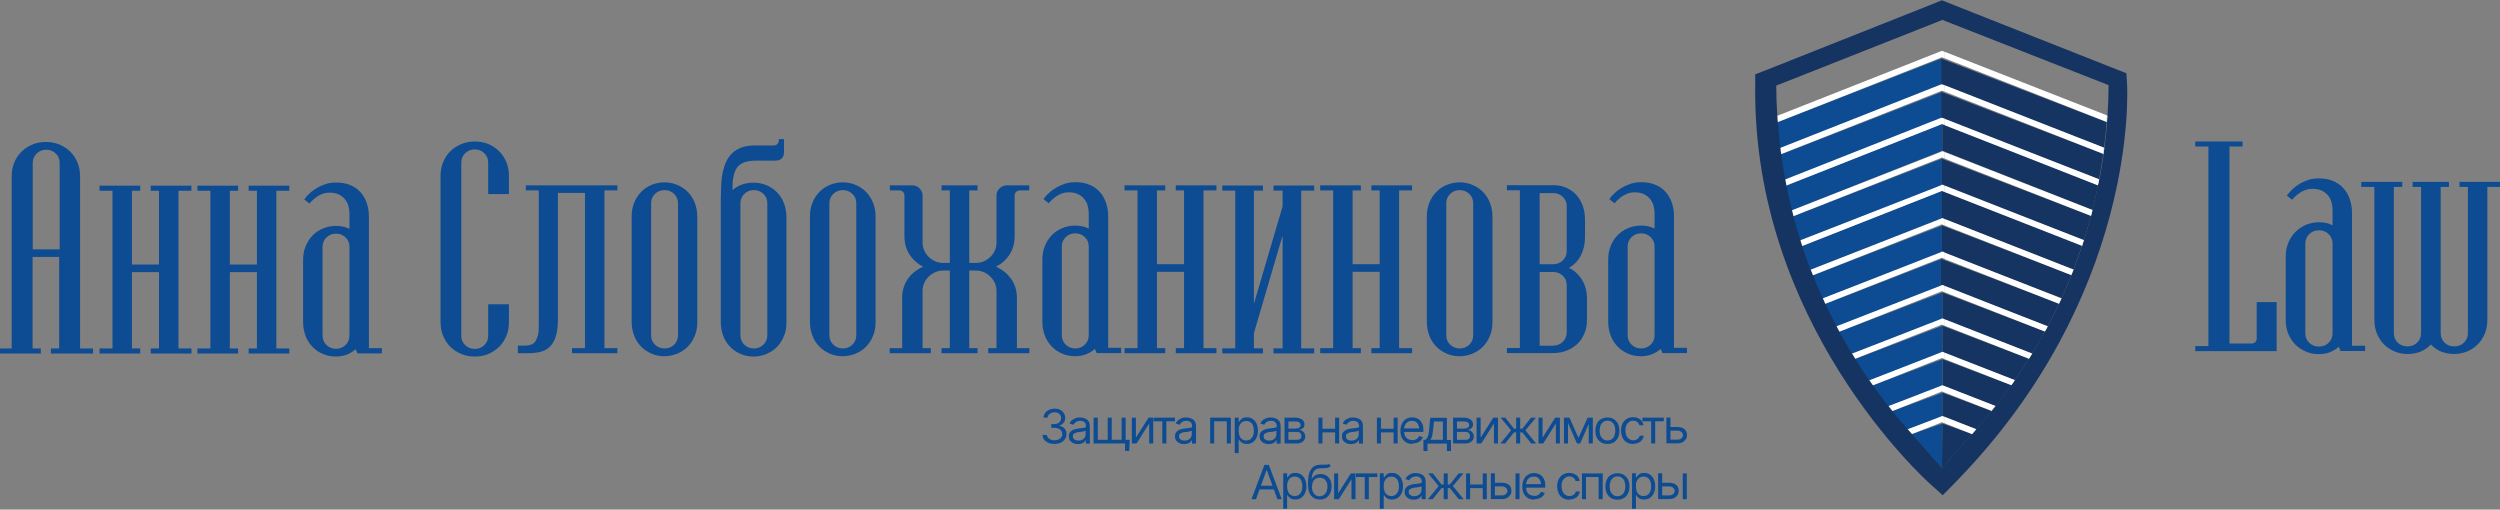 <svg width="1148" height="234" viewBox="0 0 1148 234" fill="none" xmlns="http://www.w3.org/2000/svg">
<rect x="0" y="0" width="1148" height="234" fill="#808080" stroke="none"/>
<g clip-path="url(#clip0_70_963)">
<g clip-path="url(#clip1_70_963)">
<path d="M1045.43 161.248H1008.07V158.921H1014.1V67.3H1008.07V64.973H1029.8V67.3H1023.77V157.758H1033.9C1034.57 157.758 1035.16 157.54 1035.61 157.103C1036.06 156.667 1036.28 156.085 1036.28 155.431V138.706H1045.43V161.321V161.248Z" fill="#0D4C92"/>
<path d="M1073.87 159.358C1072.67 160.376 1071.33 161.175 1069.85 161.757C1068.28 162.339 1066.65 162.63 1064.86 162.63C1062.7 162.63 1060.77 162.266 1058.91 161.466C1057.04 160.666 1055.48 159.648 1054.07 158.267C1052.65 156.885 1051.61 155.213 1050.79 153.322C1049.97 151.359 1049.6 149.25 1049.6 146.923V117.91C1049.6 115.583 1049.97 113.474 1050.79 111.511C1051.61 109.547 1052.65 107.875 1054.07 106.493C1055.48 105.112 1057.04 104.021 1058.91 103.221C1060.77 102.494 1062.7 102.058 1064.86 102.058C1067.24 102.058 1069.33 102.494 1071.11 103.439V96.386C1071.11 95.222 1070.96 94.132 1070.66 92.968C1070.37 91.805 1069.85 90.787 1069.1 89.841C1068.36 88.896 1067.39 88.169 1066.27 87.587C1065.08 87.006 1063.59 86.715 1061.81 86.715C1060.77 86.715 1059.8 86.86 1058.91 87.151C1058.01 87.442 1057.19 87.878 1056.45 88.314C1055.7 88.751 1054.96 89.332 1054.29 89.914C1053.62 90.496 1053.03 91.15 1052.5 91.732L1050.12 89.841C1050.79 88.823 1051.69 87.878 1052.65 86.933C1053.62 85.988 1054.81 85.115 1056 84.388C1057.27 83.661 1058.61 83.079 1060.1 82.57C1061.58 82.134 1063.15 81.915 1064.79 81.915C1067.17 81.915 1069.33 82.279 1071.26 83.079C1073.12 83.879 1074.76 84.897 1076.02 86.351C1077.29 87.733 1078.33 89.405 1079 91.368C1079.67 93.332 1080.04 95.441 1080.04 97.767V158.776H1086.07V161.175H1074.76L1073.94 159.212L1073.87 159.358ZM1071.11 153.031V111.874C1071.11 110.129 1070.52 108.675 1069.33 107.511C1068.13 106.348 1066.65 105.766 1064.86 105.766C1063.07 105.766 1061.58 106.348 1060.39 107.511C1059.2 108.675 1058.61 110.129 1058.61 111.874V153.031C1058.61 154.776 1059.2 156.231 1060.39 157.394C1061.58 158.558 1063.07 159.139 1064.86 159.139C1066.65 159.139 1068.13 158.558 1069.33 157.394C1070.52 156.231 1071.11 154.776 1071.11 153.031Z" fill="#0D4C92"/>
<path d="M1124.63 85.842H1120.76V152.959C1120.76 154.704 1121.35 156.158 1122.54 157.322C1123.73 158.485 1125.22 159.067 1127.01 159.067C1128.79 159.067 1130.28 158.485 1131.47 157.322C1132.66 156.158 1133.26 154.704 1133.26 152.959V85.842H1129.39V83.515H1148.22V85.842H1142.19V146.851C1142.19 149.177 1141.82 151.286 1141 153.25C1140.18 155.213 1139.07 156.885 1137.73 158.194C1136.31 159.576 1134.75 160.667 1132.89 161.394C1131.03 162.121 1129.09 162.557 1127.01 162.557C1124.92 162.557 1122.91 162.194 1121.05 161.466C1119.19 160.739 1117.63 159.649 1116.29 158.194C1114.95 159.576 1113.31 160.667 1111.53 161.466C1109.67 162.194 1107.73 162.557 1105.57 162.557C1103.41 162.557 1101.48 162.194 1099.62 161.394C1097.76 160.594 1096.19 159.576 1094.78 158.194C1093.37 156.813 1092.32 155.14 1091.5 153.25C1090.69 151.286 1090.31 149.177 1090.31 146.851V85.842H1084.29V83.515H1103.12V85.842H1099.25V152.959C1099.25 154.704 1099.84 156.158 1101.03 157.322C1102.22 158.485 1103.71 159.067 1105.5 159.067C1107.28 159.067 1108.77 158.485 1109.96 157.322C1111.15 156.158 1111.75 154.704 1111.75 152.959V85.842H1107.88V83.515H1124.55V85.842H1124.63Z" fill="#0D4C92"/>
<path d="M891.737 8.109L969.143 38.722C969.143 38.722 974.8 132.598 891.737 217.094C891.737 217.094 812.173 146.123 813.512 39.159L891.737 8.109ZM891.737 0.111L888.909 1.274L810.684 32.324L805.995 34.141V39.086C804.581 148.087 883.327 219.566 886.676 222.547L892.109 227.419L897.245 222.184C981.648 136.379 976.959 42.213 976.735 38.286L976.438 33.632L971.972 31.887L894.566 1.274L891.737 0.111Z" fill="#153462"/>
<path d="M891.961 194.479L891.737 214.985L877.819 199.351L891.961 194.479Z" fill="#0D4C92"/>
<path d="M891.961 180.3V191.643L875.809 197.17C873.353 194.406 870.972 191.643 868.739 188.807L891.961 180.372V180.3Z" fill="#0D4C92"/>
<path d="M891.961 164.957V177.536L866.953 186.553C864.496 183.426 862.04 180.227 859.807 177.027L891.961 164.957Z" fill="#0D4C92"/>
<path d="M891.96 149.614V162.193L858.17 174.773C855.862 171.574 853.704 168.229 851.694 164.884L891.96 149.614Z" fill="#0D4C92"/>
<path d="M891.961 134.271V146.851L850.206 162.484C848.196 159.139 846.261 155.867 844.4 152.377L891.961 134.271Z" fill="#0D4C92"/>
<path d="M891.291 118.928V131.508L843.135 149.977C841.274 146.56 839.562 143.142 837.925 139.652L891.291 119V118.928Z" fill="#0D4C92"/>
<path d="M891.737 103.585V116.165L836.808 137.107C835.171 133.616 833.682 130.126 832.268 126.49L891.737 103.585Z" fill="#0D4C92"/>
<path d="M891.737 87.587V100.167L831.301 123.945C829.961 120.382 828.621 116.746 827.43 113.038L891.737 87.587Z" fill="#0D4C92"/>
<path d="M891.737 72.826V85.406L826.537 110.42C825.346 106.784 824.304 103.076 823.337 99.295L891.737 72.826Z" fill="#0D4C92"/>
<path d="M891.811 56.683V69.263L822.592 96.677C821.625 92.895 820.806 89.114 820.062 85.333L891.886 56.683H891.811Z" fill="#0D4C92"/>
<path d="M891.439 42.213V54.575L819.541 82.57C818.797 78.716 818.127 74.789 817.68 70.936L891.514 42.286L891.439 42.213Z" fill="#0D4C92"/>
<path d="M891.439 26.87V39.231L817.233 68.1C816.787 64.173 816.34 60.174 816.043 56.174L891.439 26.87Z" fill="#0D4C92"/>
<path d="M905.581 199.351L891.737 214.985L891.96 194.479L905.581 199.351Z" fill="#153462"/>
<path d="M914.661 188.735C912.354 191.57 909.972 194.334 907.516 197.097L891.96 191.425V180.3L914.587 188.735H914.661Z" fill="#153462"/>
<path d="M923.667 176.882C921.36 180.081 918.978 183.281 916.448 186.48L892.035 177.318V164.957L923.667 176.882Z" fill="#153462"/>
<path d="M931.705 164.738C929.696 168.083 927.463 171.355 925.23 174.555L891.96 161.975V149.614L931.705 164.738Z" fill="#153462"/>
<path d="M938.999 152.231C937.139 155.649 935.204 158.994 933.194 162.339L891.96 146.632V134.271L938.999 152.231Z" fill="#153462"/>
<path d="M945.475 139.433C943.838 142.924 942.126 146.341 940.339 149.759L891.291 131.217V118.855L945.475 139.361V139.433Z" fill="#153462"/>
<path d="M951.206 126.272C949.792 129.835 948.303 133.398 946.666 136.888L891.737 115.874V103.512L951.206 126.272Z" fill="#153462"/>
<path d="M956.044 112.892C954.853 116.528 953.513 120.164 952.174 123.8L891.663 100.167V87.66L956.044 112.892Z" fill="#153462"/>
<path d="M960.137 99.149C959.17 102.857 958.128 106.566 956.937 110.274L891.737 85.26V72.899L960.212 99.149H960.137Z" fill="#153462"/>
<path d="M963.413 85.042C962.668 88.896 961.849 92.677 960.882 96.386L891.886 69.19V56.247L963.413 85.042Z" fill="#153462"/>
<path d="M965.794 70.645C965.273 74.571 964.603 78.425 963.933 82.279L891.365 54.502V42.14L965.794 70.645Z" fill="#153462"/>
<path d="M967.357 55.956C967.134 59.955 966.687 63.882 966.166 67.881L891.365 39.231V26.87L967.282 56.029L967.357 55.956Z" fill="#153462"/>
<path d="M891.737 23.307L893.077 23.889V26.797L891.737 26.288L890.323 26.87L816.043 56.174L814.48 56.756L813.438 54.211L815.894 53.266L890.323 23.889L891.737 23.307Z" fill="white"/>
<path d="M969.888 53.993L968.846 56.538L967.283 55.956C967.357 55.011 967.432 53.993 967.506 53.047L969.888 53.993Z" fill="white"/>
<path d="M892.258 38.868L893.077 39.159V42.14L891.737 41.631L890.323 42.213L817.606 70.863L816.564 71.226L815.522 68.754L817.234 68.027L890.323 39.159L891.439 38.722L892.258 38.868Z" fill="white"/>
<path d="M967.878 68.536L966.836 71.081L965.794 70.717C965.943 69.772 966.017 68.827 966.166 67.881L967.878 68.536Z" fill="white"/>
<path d="M892.258 54.211L893.077 54.502V57.483L891.737 56.974L890.323 57.556L820.062 85.26L818.946 85.697L817.904 83.152L819.541 82.497L890.323 54.502L891.439 54.065L892.258 54.211Z" fill="white"/>
<path d="M965.571 82.933L964.529 85.478L963.412 85.042C963.636 84.097 963.785 83.224 964.008 82.279L965.645 82.933H965.571Z" fill="white"/>
<path d="M892.258 69.554L893.077 69.845V72.826L891.737 72.317L890.323 72.899L823.263 99.367L822.146 99.803L821.104 97.258L822.593 96.677L890.323 70.136L891.961 69.408L892.258 69.554Z" fill="white"/>
<path d="M962.37 97.04L961.328 99.585L960.138 99.149C960.361 98.204 960.584 97.331 960.807 96.459L962.37 97.04Z" fill="white"/>
<path d="M892.258 84.897L893.077 85.26V88.242L891.737 87.66L890.323 88.242L827.356 113.038L826.165 113.547L825.123 111.002L826.537 110.42L890.323 85.479L891.961 84.751L892.258 84.897Z" fill="white"/>
<path d="M958.351 110.784L957.309 113.329L956.118 112.892C956.416 112.02 956.713 111.147 956.937 110.275L958.351 110.856V110.784Z" fill="white"/>
<path d="M892.258 100.24L893.077 100.603V103.585L891.737 103.003L890.323 103.585L832.268 126.49L831.003 126.999L829.886 124.454L831.226 123.945L890.323 100.821L891.96 100.167L892.258 100.24Z" fill="white"/>
<path d="M953.587 124.309L952.545 126.854L951.28 126.345C951.652 125.472 951.95 124.672 952.322 123.8L953.662 124.309H953.587Z" fill="white"/>
<path d="M892.258 115.583L893.077 115.946V118.928L891.737 118.346L890.323 118.928L837.925 139.579L836.585 140.161L835.469 137.616L836.809 137.107L890.323 116.164L891.961 115.51L892.258 115.583Z" fill="white"/>
<path d="M947.931 137.47L946.889 140.015L945.475 139.433C945.847 138.634 946.219 137.761 946.666 136.888L947.931 137.397V137.47Z" fill="white"/>
<path d="M892.258 130.926L893.077 131.289V134.271L891.737 133.689L890.323 134.271L844.4 152.377L842.986 152.959L841.944 150.413L843.135 149.904L890.323 131.507L891.96 130.853L892.258 130.926Z" fill="white"/>
<path d="M941.53 150.268L940.488 152.813L938.999 152.231C939.446 151.432 939.893 150.632 940.339 149.832L941.53 150.268Z" fill="white"/>
<path d="M892.258 146.269L893.077 146.632V149.614L891.737 149.032L890.323 149.614L851.694 164.811L850.206 165.466L849.089 162.921L850.206 162.484L890.323 146.85L891.961 146.196L892.258 146.269Z" fill="white"/>
<path d="M934.311 162.775L933.269 165.32L931.706 164.738C932.227 163.939 932.673 163.139 933.194 162.339L934.385 162.775H934.311Z" fill="white"/>
<path d="M892.258 161.612L893.077 161.975V164.957L891.737 164.375L890.323 164.957L859.807 177.027L857.946 177.755H857.649V176.373L857.128 175.137L858.244 174.701L890.323 162.194L891.96 161.539L892.258 161.612Z" fill="white"/>
<path d="M926.347 174.991L925.305 177.537L923.667 176.882C924.188 176.082 924.783 175.282 925.305 174.555L926.421 174.991H926.347Z" fill="white"/>
<path d="M917.415 186.844L916.373 189.389L914.661 188.734L893.077 180.299L891.737 179.718L890.323 180.299L868.813 188.807L867.027 189.462L865.985 186.917L867.027 186.553L890.323 177.536L891.961 176.882L892.258 177.027L893.077 177.318L916.448 186.48L917.415 186.844Z" fill="white"/>
<path d="M892.258 191.134L893.077 191.425V194.406L891.737 193.897L890.323 194.479L877.819 199.351L875.958 200.078L874.916 197.533L875.884 197.17L890.323 191.643L891.96 190.989L892.258 191.134Z" fill="white"/>
<path d="M908.484 197.533L907.442 200.078L905.581 199.351L907.442 197.169L907.516 197.097L908.484 197.533Z" fill="white"/>
<path d="M891.737 6.582L812.619 37.85V38.795C812.619 97.622 834.352 154.558 873.8 198.987L891.737 219.202L909.675 198.987C949.122 154.558 970.855 97.622 970.855 38.795V37.632L891.737 6.582ZM963.933 82.279C963.784 83.224 963.561 84.097 963.338 85.042C962.594 88.896 961.775 92.677 960.807 96.386C960.584 97.331 960.361 98.204 960.137 99.076C959.17 102.785 958.128 106.493 956.937 110.202C956.639 111.074 956.342 111.947 956.118 112.82C954.927 116.455 953.588 120.091 952.248 123.727C951.876 124.6 951.578 125.399 951.206 126.272C949.792 129.835 948.303 133.398 946.666 136.888C946.294 137.688 945.922 138.561 945.475 139.433C943.837 142.924 942.126 146.341 940.339 149.759C939.893 150.559 939.521 151.359 939 152.159C937.139 155.576 935.204 158.921 933.194 162.266C932.748 163.066 932.227 163.866 931.706 164.666C929.696 168.011 927.463 171.283 925.23 174.482C924.709 175.282 924.188 176.082 923.593 176.809C921.285 180.009 918.904 183.208 916.373 186.408C915.778 187.135 915.182 187.935 914.587 188.662C912.28 191.498 909.898 194.261 907.442 197.024C907.442 197.024 907.442 197.024 907.442 197.097L905.581 199.206L893.151 213.24L891.737 214.839L890.323 213.24L877.893 199.206L875.958 197.024C873.502 194.261 871.12 191.425 868.887 188.589C868.292 187.862 867.697 187.062 867.101 186.335C864.645 183.208 862.189 180.009 859.956 176.809C859.361 176.009 858.84 175.282 858.319 174.482C856.011 171.283 853.853 167.938 851.843 164.593C851.322 163.793 850.801 162.993 850.355 162.193C848.345 158.849 846.41 155.576 844.549 152.086C844.103 151.286 843.656 150.486 843.284 149.614C841.423 146.196 839.711 142.778 838.074 139.288C837.702 138.415 837.329 137.616 836.957 136.743C835.32 133.253 833.831 129.762 832.417 126.127L831.375 123.582C830.035 120.018 828.696 116.383 827.505 112.674C827.207 111.802 826.909 110.929 826.686 110.056C825.495 106.421 824.453 102.712 823.486 98.931C823.262 98.058 823.039 97.113 822.816 96.24C821.848 92.459 821.03 88.678 820.285 84.897C820.062 83.952 819.913 83.079 819.764 82.134C819.02 78.28 818.35 74.353 817.904 70.499C817.755 69.554 817.606 68.609 817.531 67.663C817.085 63.737 816.638 59.737 816.341 55.738C816.266 54.793 816.192 53.775 816.117 52.829C815.82 48.321 815.671 43.813 815.671 39.304L890.546 9.709L891.96 9.127L893.375 9.709L968.25 39.086C968.25 43.594 968.101 48.103 967.804 52.611C967.804 53.556 967.655 54.575 967.58 55.52C967.357 59.519 966.91 63.446 966.389 67.445C966.241 68.39 966.166 69.336 966.017 70.281C965.496 74.208 964.826 78.062 964.157 81.915L963.933 82.279Z" fill="#153462"/>
<path d="M967.506 53.047C967.506 53.993 967.357 55.011 967.282 55.956L893.077 26.797V23.816L967.506 52.975V53.047Z" fill="white"/>
<path d="M966.166 67.809C966.017 68.754 965.943 69.699 965.794 70.645L893.077 42.14V39.159L966.166 67.809Z" fill="white"/>
<path d="M963.933 82.352C963.784 83.297 963.561 84.17 963.338 85.115L893.077 57.556V54.575L963.933 82.352Z" fill="white"/>
<path d="M960.882 96.459C960.658 97.404 960.435 98.276 960.212 99.149L893.151 72.899V69.918L960.882 96.459Z" fill="white"/>
<path d="M956.937 110.275C956.639 111.147 956.341 112.02 956.118 112.892L893.151 88.242V85.26L956.937 110.275Z" fill="white"/>
<path d="M952.173 123.8C951.801 124.672 951.503 125.472 951.131 126.345L893.077 103.585V100.603L952.173 123.8Z" fill="white"/>
<path d="M946.666 136.961C946.293 137.761 945.921 138.634 945.475 139.506L893.077 119V116.019L946.591 137.034L946.666 136.961Z" fill="white"/>
<path d="M940.339 149.832C939.892 150.632 939.52 151.431 938.999 152.231L893.077 134.271V131.289L940.265 149.832H940.339Z" fill="white"/>
<path d="M933.194 162.339C932.747 163.139 932.226 163.939 931.705 164.738L893.077 149.614V146.632L933.119 162.339H933.194Z" fill="white"/>
<path d="M925.23 174.555C924.709 175.355 924.188 176.155 923.593 176.882L893.077 164.957V161.975L925.23 174.555Z" fill="white"/>
<path d="M907.516 197.097L907.441 197.17L905.581 199.351L893.077 194.406V191.425L907.516 197.097Z" fill="white"/>
<path d="M27.392 117.982H14.963V160.012H18.759V162.339H-0.593V160.012H5.361V81.043C5.361 78.716 5.734 76.534 6.552 74.644C7.371 72.681 8.487 71.008 9.902 69.627C11.316 68.245 13.028 67.154 14.888 66.354C16.823 65.555 18.833 65.191 21.066 65.191C23.299 65.191 25.308 65.555 27.244 66.354C29.179 67.154 30.816 68.245 32.23 69.627C33.645 71.008 34.761 72.681 35.58 74.644C36.398 76.607 36.77 78.716 36.77 81.043V160.012H42.725V162.339H23.373V160.012H27.169V117.982H27.392ZM14.963 114.492H27.392V74.789C27.392 73.044 26.797 71.663 25.606 70.499C24.415 69.336 22.927 68.754 21.215 68.754C19.503 68.754 18.014 69.336 16.823 70.499C15.633 71.663 15.037 73.117 15.037 74.789V114.492H14.963Z" fill="#0D4C92"/>
<path d="M73.017 124.963H60.588V160.012H64.384V162.339H45.702V160.012H51.656V87.587H45.702V85.26H64.384V87.587H60.588V121.473H73.017V87.587H69.222V85.26H87.903V87.587H81.949V160.012H87.903V162.339H69.222V160.012H73.017V124.963Z" fill="#0D4C92"/>
<path d="M117.973 124.963H105.543V160.012H109.339V162.339H90.657V160.012H96.612V87.587H90.657V85.26H109.339V87.587H105.543V121.473H117.973V87.587H114.177V85.26H132.858V87.587H126.904V160.012H132.858V162.339H114.177V160.012H117.973V124.963Z" fill="#0D4C92"/>
<path d="M163.225 160.448C162.035 161.466 160.769 162.266 159.206 162.848C157.718 163.43 156.006 163.72 154.22 163.72C152.136 163.72 150.126 163.357 148.34 162.557C146.553 161.83 144.916 160.739 143.576 159.358C142.236 157.976 141.12 156.376 140.376 154.413C139.631 152.45 139.185 150.341 139.185 148.087V119.364C139.185 117.037 139.557 114.928 140.376 113.038C141.12 111.074 142.236 109.475 143.576 108.093C144.916 106.712 146.553 105.621 148.34 104.894C150.126 104.166 152.136 103.73 154.22 103.73C156.601 103.73 158.611 104.166 160.472 105.112V98.131C160.472 97.04 160.323 95.877 160.025 94.713C159.727 93.55 159.206 92.532 158.462 91.587C157.718 90.641 156.825 89.914 155.634 89.332C154.443 88.751 153.029 88.46 151.242 88.46C150.2 88.46 149.233 88.605 148.414 88.896C147.521 89.187 146.702 89.623 145.958 90.06C145.214 90.496 144.469 91.078 143.874 91.659C143.204 92.241 142.609 92.823 142.088 93.477L139.706 91.587C140.376 90.641 141.194 89.623 142.236 88.751C143.204 87.805 144.321 87.006 145.586 86.278C146.851 85.551 148.191 84.97 149.679 84.461C151.168 84.024 152.731 83.806 154.368 83.806C156.75 83.806 158.909 84.17 160.769 84.97C162.63 85.697 164.193 86.787 165.458 88.169C166.724 89.551 167.691 91.223 168.361 93.114C169.031 95.004 169.403 97.113 169.403 99.44V159.867H175.357V162.266H164.119L163.3 160.376L163.225 160.448ZM160.472 154.122V113.329C160.472 111.583 159.876 110.202 158.685 109.038C157.494 107.875 156.006 107.293 154.294 107.293C152.582 107.293 151.094 107.875 149.903 109.038C148.712 110.202 148.116 111.656 148.116 113.329V154.122C148.116 155.867 148.712 157.249 149.903 158.412C151.094 159.576 152.582 160.157 154.294 160.157C156.006 160.157 157.494 159.576 158.685 158.412C159.876 157.249 160.472 155.794 160.472 154.122Z" fill="#0D4C92"/>
<path d="M233.71 89.114H224.183V74.644C224.183 72.899 223.587 71.517 222.397 70.354C221.206 69.19 219.717 68.609 218.005 68.609C216.293 68.609 214.805 69.19 213.614 70.354C212.423 71.517 211.828 72.972 211.828 74.644V154.195C211.828 155.94 212.423 157.322 213.614 158.485C214.805 159.648 216.293 160.23 218.005 160.23C219.717 160.23 221.206 159.648 222.397 158.485C223.587 157.322 224.183 155.867 224.183 154.195V139.724H233.71V147.869C233.71 150.195 233.338 152.377 232.519 154.268C231.7 156.231 230.584 157.903 229.17 159.285C227.755 160.666 226.044 161.757 224.183 162.557C222.248 163.357 220.238 163.721 218.005 163.721C215.772 163.721 213.763 163.357 211.828 162.557C209.892 161.757 208.255 160.666 206.841 159.285C205.427 157.903 204.31 156.231 203.492 154.268C202.673 152.304 202.301 150.195 202.301 147.869V80.825C202.301 78.498 202.673 76.317 203.492 74.426C204.31 72.463 205.427 70.79 206.841 69.409C208.255 68.027 209.967 66.936 211.828 66.136C213.763 65.337 215.772 64.973 218.005 64.973C220.238 64.973 222.248 65.337 224.183 66.136C226.118 66.936 227.755 68.027 229.17 69.409C230.584 70.79 231.7 72.463 232.519 74.426C233.338 76.389 233.71 78.498 233.71 80.825V88.969V89.114Z" fill="#0D4C92"/>
<path d="M283.428 162.193H262.663V159.867H268.617V88.605H256.187V146.85C256.187 150.05 255.815 152.668 255.145 154.704C254.476 156.74 253.508 158.267 252.317 159.357C251.126 160.448 249.712 161.175 248.075 161.612C246.437 161.975 244.651 162.193 242.79 162.193H237.803V158.703H241.153C242.046 158.703 242.865 158.558 243.609 158.339C244.353 158.121 245.023 157.685 245.618 157.031C246.139 156.376 246.586 155.431 246.958 154.267C247.33 153.104 247.405 151.577 247.405 149.686V87.442H241.45V85.115H283.503V87.442H277.549V159.867H283.503V162.193H283.428Z" fill="#0D4C92"/>
<path d="M320.196 147.941C320.196 150.268 319.824 152.377 319.005 154.267C318.261 156.158 317.145 157.83 315.805 159.212C314.465 160.594 312.828 161.612 310.967 162.412C309.106 163.139 307.171 163.575 305.087 163.575C303.003 163.575 300.994 163.211 299.207 162.412C297.421 161.612 295.784 160.594 294.444 159.212C293.104 157.83 291.988 156.231 291.243 154.267C290.499 152.304 290.053 150.195 290.053 147.941V99.367C290.053 97.04 290.425 94.932 291.243 93.041C291.988 91.078 293.104 89.478 294.444 88.096C295.784 86.715 297.421 85.624 299.207 84.897C300.994 84.17 303.003 83.733 305.087 83.733C307.171 83.733 309.106 84.097 310.967 84.897C312.828 85.624 314.391 86.715 315.805 88.096C317.145 89.478 318.261 91.15 319.005 93.041C319.75 94.932 320.196 97.113 320.196 99.367V147.941ZM311.339 153.977V93.332C311.339 91.587 310.744 90.205 309.553 89.042C308.362 87.878 306.874 87.296 305.162 87.296C303.45 87.296 301.961 87.878 300.77 89.042C299.58 90.205 298.984 91.659 298.984 93.332V153.977C298.984 155.722 299.58 157.103 300.77 158.267C301.961 159.43 303.45 160.012 305.162 160.012C306.874 160.012 308.362 159.43 309.553 158.267C310.744 157.103 311.339 155.649 311.339 153.977Z" fill="#0D4C92"/>
<path d="M331.063 89.841C331.063 88.024 331.063 86.206 331.212 84.388C331.286 82.57 331.51 80.752 331.882 79.08C332.254 77.334 332.775 75.735 333.445 74.28C334.115 72.826 335.082 71.445 336.199 70.354C337.315 69.263 338.804 68.39 340.516 67.736C342.227 67.082 344.311 66.791 346.768 66.791H355.253C355.922 66.791 356.518 66.573 356.964 66.136C357.411 65.7 357.634 65.118 357.634 64.464V63.882H360.016V69.699C360.016 72.463 358.602 73.771 355.848 73.771H347.363C344.907 73.771 342.897 74.062 341.483 74.644C340.069 75.226 338.953 76.098 338.208 77.334C337.464 78.498 337.017 79.952 336.72 81.625C336.422 83.297 336.348 85.188 336.348 87.296C339.027 84.97 342.302 83.879 346.023 83.879C348.107 83.879 350.042 84.242 351.903 85.042C353.764 85.769 355.327 86.86 356.741 88.242C358.081 89.623 359.197 91.296 359.942 93.186C360.686 95.077 361.132 97.258 361.132 99.513V148.087C361.132 150.414 360.76 152.522 359.942 154.413C359.197 156.303 358.081 157.976 356.741 159.358C355.401 160.739 353.764 161.757 351.903 162.557C350.042 163.357 348.107 163.72 346.023 163.72C343.939 163.72 341.93 163.357 340.143 162.557C338.357 161.83 336.72 160.739 335.38 159.358C334.04 157.976 332.924 156.376 332.179 154.413C331.435 152.45 330.989 150.341 330.989 148.087V89.914L331.063 89.841ZM352.35 153.977V93.332C352.35 91.587 351.754 90.205 350.563 89.042C349.373 87.878 347.884 87.296 346.172 87.296C344.46 87.296 342.972 87.878 341.781 89.042C340.59 90.205 339.995 91.659 339.995 93.332V153.977C339.995 155.722 340.59 157.103 341.781 158.267C342.972 159.43 344.46 160.012 346.172 160.012C347.884 160.012 349.373 159.43 350.563 158.267C351.754 157.103 352.35 155.649 352.35 153.977Z" fill="#0D4C92"/>
<path d="M402.069 147.941C402.069 150.268 401.696 152.377 400.878 154.267C400.133 156.158 399.017 157.83 397.677 159.212C396.338 160.594 394.7 161.612 392.839 162.412C390.979 163.139 389.044 163.575 386.96 163.575C384.876 163.575 382.866 163.211 381.08 162.412C379.293 161.612 377.656 160.594 376.316 159.212C374.976 157.83 373.86 156.231 373.116 154.267C372.371 152.304 371.925 150.195 371.925 147.941V99.367C371.925 97.04 372.297 94.932 373.116 93.041C373.86 91.078 374.976 89.478 376.316 88.096C377.656 86.715 379.293 85.624 381.08 84.897C382.866 84.17 384.876 83.733 386.96 83.733C389.044 83.733 390.979 84.097 392.839 84.897C394.7 85.624 396.263 86.715 397.677 88.096C399.017 89.478 400.133 91.15 400.878 93.041C401.622 94.932 402.069 97.113 402.069 99.367V147.941ZM393.212 153.977V93.332C393.212 91.587 392.616 90.205 391.425 89.042C390.234 87.878 388.746 87.296 387.034 87.296C385.322 87.296 383.834 87.878 382.643 89.042C381.452 90.205 380.856 91.659 380.856 93.332V153.977C380.856 155.722 381.452 157.103 382.643 158.267C383.834 159.43 385.322 160.012 387.034 160.012C388.746 160.012 390.234 159.43 391.425 158.267C392.616 157.103 393.212 155.649 393.212 153.977Z" fill="#0D4C92"/>
<path d="M436.157 124.236H433.254C431.914 124.236 430.723 124.454 429.532 124.963C428.342 125.472 427.374 126.127 426.481 126.999C425.588 127.872 424.918 128.817 424.397 129.98C423.876 131.144 423.653 132.307 423.653 133.616V159.867H427.448V162.193H408.543V159.867H414.274V136.598C414.274 134.852 414.498 133.325 415.019 131.871C415.465 130.417 416.135 129.108 417.028 127.872C417.847 126.708 418.889 125.618 420.08 124.745C421.271 123.8 422.462 123.072 423.876 122.418C421.345 121.182 419.336 119.364 417.698 116.964C416.135 114.565 415.316 111.729 415.316 108.311V89.769C415.316 89.114 415.093 88.533 414.647 88.096C414.2 87.66 413.605 87.442 412.935 87.442H408.618V85.115H418.889C420.229 85.115 421.345 85.551 422.238 86.497C423.132 87.442 423.653 88.533 423.653 89.769V111.365C423.653 112.674 423.876 113.838 424.397 115.001C424.918 116.165 425.588 117.11 426.481 117.982C427.374 118.855 428.342 119.509 429.532 120.018C430.649 120.527 431.914 120.746 433.254 120.746H436.157V87.442H432.361V85.115H448.884V87.442H445.088V120.746H447.991C449.331 120.746 450.521 120.527 451.712 120.018C452.829 119.509 453.871 118.855 454.764 117.982C455.657 117.11 456.327 116.165 456.848 115.001C457.369 113.91 457.592 112.674 457.592 111.365V89.769C457.592 88.46 458.039 87.369 459.006 86.497C459.974 85.551 461.09 85.115 462.356 85.115H472.627V87.442H468.31C467.64 87.442 467.045 87.66 466.598 88.096C466.152 88.533 465.928 89.114 465.928 89.769V108.311C465.928 111.729 465.11 114.565 463.547 116.964C461.983 119.364 459.899 121.182 457.369 122.418C458.709 123.072 459.974 123.8 461.165 124.745C462.356 125.69 463.323 126.708 464.216 127.872C465.035 129.035 465.705 130.344 466.226 131.871C466.673 133.325 466.97 134.925 466.97 136.598V159.867H472.701V162.193H453.796V159.867H457.592V133.616C457.592 132.307 457.369 131.144 456.848 129.98C456.327 128.89 455.657 127.872 454.764 126.999C453.871 126.127 452.903 125.472 451.712 124.963C450.521 124.454 449.331 124.236 447.991 124.236H445.088V159.867H448.884V162.193H432.361V159.867H436.157V124.236Z" fill="#0D4C92"/>
<path d="M502.696 160.303C501.506 161.321 500.24 162.121 498.677 162.702C497.189 163.284 495.477 163.575 493.691 163.575C491.607 163.575 489.597 163.211 487.811 162.412C486.024 161.684 484.387 160.594 483.047 159.212C481.707 157.83 480.591 156.231 479.847 154.267C479.102 152.304 478.656 150.195 478.656 147.941V119.219C478.656 116.892 479.028 114.783 479.847 112.892C480.591 110.929 481.707 109.329 483.047 107.948C484.387 106.566 486.024 105.475 487.811 104.748C489.597 104.021 491.607 103.585 493.691 103.585C496.072 103.585 498.082 104.021 499.943 104.966V97.986C499.943 96.895 499.794 95.731 499.496 94.568C499.198 93.404 498.677 92.386 497.933 91.441C497.189 90.496 496.296 89.769 495.105 89.187C493.914 88.605 492.5 88.314 490.713 88.314C489.671 88.314 488.704 88.46 487.885 88.751C486.992 89.042 486.173 89.478 485.429 89.914C484.685 90.35 483.94 90.932 483.345 91.514C482.675 92.096 482.08 92.677 481.559 93.332L479.177 91.441C479.847 90.496 480.665 89.478 481.707 88.605C482.675 87.66 483.791 86.86 485.057 86.133C486.322 85.406 487.662 84.824 489.15 84.315C490.639 83.879 492.202 83.661 493.839 83.661C496.221 83.661 498.38 84.024 500.24 84.824C502.101 85.551 503.664 86.642 504.929 88.024C506.195 89.405 507.162 91.078 507.832 92.968C508.502 94.859 508.874 96.968 508.874 99.294V159.721H514.828V162.121H503.59L502.771 160.23L502.696 160.303ZM499.943 153.977V113.183C499.943 111.438 499.347 110.056 498.156 108.893C496.965 107.729 495.477 107.148 493.765 107.148C492.053 107.148 490.565 107.729 489.374 108.893C488.183 110.056 487.587 111.511 487.587 113.183V153.977C487.587 155.722 488.183 157.103 489.374 158.267C490.565 159.43 492.053 160.012 493.765 160.012C495.477 160.012 496.965 159.43 498.156 158.267C499.347 157.103 499.943 155.649 499.943 153.977Z" fill="#0D4C92"/>
<path d="M543.707 124.818H531.277V159.867H535.073V162.193H516.391V159.867H522.346V87.442H516.391V85.115H535.073V87.442H531.277V121.327H543.707V87.442H539.911V85.115H558.593V87.442H552.638V159.867H558.593V162.193H539.911V159.867H543.707V124.818Z" fill="#0D4C92"/>
<path d="M588.96 108.166L575.786 153.031V159.939H579.954V162.266H561.272V159.939H567.227V87.515H561.272V85.188H579.954V87.515H575.786V139.506L588.96 94.786V87.515H584.792V85.188H603.473V87.515H597.519V159.939H603.473V162.266H584.792V159.939H588.96V108.239V108.166Z" fill="#0D4C92"/>
<path d="M633.543 124.818H621.113V159.867H624.909V162.193H606.227V159.867H612.182V87.442H606.227V85.115H624.909V87.442H621.113V121.327H633.543V87.442H629.747V85.115H648.429V87.442H642.474V159.867H648.429V162.193H629.747V159.867H633.543V124.818Z" fill="#0D4C92"/>
<path d="M685.345 147.941C685.345 150.268 684.973 152.377 684.155 154.267C683.41 156.158 682.294 157.83 680.954 159.212C679.614 160.594 677.977 161.612 676.116 162.412C674.255 163.139 672.32 163.575 670.236 163.575C668.152 163.575 666.143 163.211 664.356 162.412C662.57 161.612 660.933 160.594 659.593 159.212C658.253 157.83 657.137 156.231 656.392 154.267C655.648 152.304 655.202 150.195 655.202 147.941V99.367C655.202 97.04 655.574 94.932 656.392 93.041C657.137 91.078 658.253 89.478 659.593 88.096C660.933 86.715 662.57 85.624 664.356 84.897C666.143 84.17 668.152 83.733 670.236 83.733C672.32 83.733 674.255 84.097 676.116 84.897C677.977 85.624 679.54 86.715 680.954 88.096C682.294 89.478 683.41 91.15 684.155 93.041C684.899 94.932 685.345 97.113 685.345 99.367V147.941ZM676.488 153.977V93.332C676.488 91.587 675.893 90.205 674.702 89.042C673.511 87.878 672.023 87.296 670.311 87.296C668.599 87.296 667.11 87.878 665.919 89.042C664.729 90.205 664.133 91.659 664.133 93.332V153.977C664.133 155.722 664.729 157.103 665.919 158.267C667.11 159.43 668.599 160.012 670.311 160.012C672.023 160.012 673.511 159.43 674.702 158.267C675.893 157.103 676.488 155.649 676.488 153.977Z" fill="#0D4C92"/>
<path d="M720.476 123C723.007 124.236 725.016 126.126 726.505 128.526C727.993 130.998 728.738 133.834 728.738 137.179V146.85C728.738 149.177 728.365 151.286 727.547 153.177C726.728 155.067 725.686 156.667 724.272 157.976C722.858 159.285 721.22 160.303 719.36 161.03C717.499 161.757 715.415 162.121 713.256 162.121H691.97V159.794H697.924V87.369H691.97V85.042H713.256C715.415 85.042 717.424 85.406 719.211 86.206C720.997 87.006 722.56 88.096 723.825 89.478C725.091 90.859 726.058 92.532 726.802 94.495C727.472 96.459 727.844 98.567 727.844 100.894V108.82C727.844 112.02 727.175 114.856 725.909 117.328C724.644 119.8 722.858 121.618 720.55 122.927L720.476 123ZM707.004 121.327H713.256C715.043 121.327 716.457 120.746 717.648 119.582C718.839 118.419 719.434 116.964 719.434 115.292V94.713C719.434 92.968 718.839 91.587 717.648 90.423C716.457 89.26 714.968 88.678 713.256 88.678H707.004V121.4V121.327ZM713.256 158.703C715.043 158.703 716.457 158.121 717.648 156.958C718.839 155.794 719.434 154.34 719.434 152.668V130.926C719.434 129.181 718.839 127.799 717.648 126.635C716.457 125.472 714.968 124.89 713.256 124.89H707.004V158.776H713.256V158.703Z" fill="#0D4C92"/>
<path d="M762.528 160.303C761.337 161.321 760.072 162.121 758.509 162.702C757.021 163.284 755.309 163.575 753.522 163.575C751.438 163.575 749.429 163.211 747.643 162.412C745.856 161.684 744.219 160.594 742.879 159.212C741.539 157.83 740.423 156.231 739.679 154.267C738.934 152.304 738.488 150.195 738.488 147.941V119.219C738.488 116.892 738.86 114.783 739.679 112.892C740.423 110.929 741.539 109.329 742.879 107.948C744.219 106.566 745.856 105.475 747.643 104.748C749.429 104.021 751.438 103.585 753.522 103.585C755.904 103.585 757.914 104.021 759.775 104.966V97.986C759.775 96.895 759.626 95.731 759.328 94.568C759.03 93.404 758.509 92.386 757.765 91.441C757.021 90.496 756.127 89.769 754.937 89.187C753.746 88.605 752.332 88.314 750.545 88.314C749.503 88.314 748.536 88.46 747.717 88.751C746.824 89.042 746.005 89.478 745.261 89.914C744.517 90.35 743.772 90.932 743.177 91.514C742.507 92.096 741.912 92.677 741.391 93.332L739.009 91.441C739.679 90.496 740.497 89.478 741.539 88.605C742.507 87.66 743.623 86.86 744.889 86.133C746.154 85.406 747.494 84.824 748.982 84.315C750.471 83.879 752.034 83.661 753.671 83.661C756.053 83.661 758.211 84.024 760.072 84.824C761.933 85.551 763.496 86.642 764.761 88.024C766.027 89.405 766.994 91.078 767.664 92.968C768.334 94.859 768.706 96.968 768.706 99.294V159.721H774.66V162.121H763.422L762.603 160.23L762.528 160.303ZM759.775 153.977V113.183C759.775 111.438 759.179 110.056 757.988 108.893C756.797 107.729 755.309 107.148 753.597 107.148C751.885 107.148 750.396 107.729 749.206 108.893C748.015 110.056 747.419 111.511 747.419 113.183V153.977C747.419 155.722 748.015 157.103 749.206 158.267C750.396 159.43 751.885 160.012 753.597 160.012C755.309 160.012 756.797 159.43 757.988 158.267C759.179 157.103 759.775 155.649 759.775 153.977Z" fill="#0D4C92"/>
<path d="M484.164 203.859C483.122 203.859 482.154 203.714 481.41 203.35C480.665 202.987 479.921 202.55 479.475 201.896C479.028 201.242 478.73 200.514 478.73 199.715H480.74C480.74 200.224 480.963 200.66 481.261 201.023C481.559 201.387 482.005 201.678 482.526 201.896C483.047 202.114 483.568 202.187 484.238 202.187C484.908 202.187 485.578 202.041 486.099 201.823C486.62 201.605 487.066 201.242 487.364 200.805C487.662 200.369 487.811 199.933 487.811 199.351C487.811 198.769 487.662 198.26 487.364 197.824C487.066 197.388 486.62 197.024 486.099 196.806C485.578 196.588 484.833 196.442 484.015 196.442H482.749V194.77H484.015C484.685 194.77 485.206 194.624 485.727 194.406C486.248 194.188 486.62 193.897 486.843 193.461C487.066 193.025 487.29 192.588 487.29 192.007C487.29 191.425 487.141 190.989 486.918 190.625C486.694 190.262 486.322 189.898 485.875 189.68C485.429 189.462 484.908 189.316 484.312 189.316C483.791 189.316 483.196 189.389 482.749 189.607C482.303 189.825 481.856 190.116 481.559 190.48C481.261 190.843 481.112 191.28 481.038 191.789H479.177C479.177 190.989 479.475 190.262 479.921 189.607C480.368 188.953 481.038 188.516 481.782 188.153C482.526 187.789 483.419 187.644 484.312 187.644C485.28 187.644 486.173 187.862 486.918 188.226C487.662 188.589 488.183 189.171 488.555 189.753C488.927 190.334 489.15 191.061 489.15 191.861C489.15 192.734 488.927 193.534 488.406 194.115C487.885 194.697 487.29 195.206 486.471 195.424V195.57C487.513 195.715 488.257 196.151 488.853 196.806C489.448 197.46 489.746 198.333 489.746 199.351C489.746 200.224 489.523 200.951 489.002 201.678C488.481 202.405 487.885 202.914 487.066 203.278C486.248 203.641 485.28 203.859 484.238 203.859H484.164Z" fill="#0D4C92"/>
<path d="M494.881 203.932C494.137 203.932 493.393 203.787 492.797 203.496C492.202 203.205 491.681 202.769 491.309 202.26C490.937 201.751 490.788 201.023 490.788 200.296C490.788 199.642 490.937 199.06 491.234 198.624C491.532 198.187 491.904 197.897 492.351 197.606C492.797 197.315 493.318 197.169 493.839 197.024C494.36 196.879 494.956 196.806 495.551 196.733C496.296 196.66 496.891 196.588 497.338 196.515C497.784 196.442 498.156 196.37 498.38 196.297C498.603 196.224 498.677 196.006 498.677 195.715C498.677 194.915 498.454 194.334 498.007 193.897C497.561 193.461 496.965 193.243 496.072 193.243C495.179 193.243 494.509 193.461 493.988 193.825C493.467 194.188 493.095 194.624 492.946 195.061L491.16 194.479C491.458 193.752 491.904 193.17 492.425 192.807C492.946 192.443 493.542 192.152 494.137 191.934C494.733 191.716 495.402 191.716 495.998 191.716C496.37 191.716 496.817 191.716 497.338 191.861C497.859 192.007 498.305 192.152 498.826 192.443C499.347 192.734 499.719 193.17 500.017 193.679C500.315 194.188 500.464 194.988 500.464 195.933V203.714H498.603V202.114H498.528C498.528 202.114 498.231 202.623 497.933 202.914C497.635 203.205 497.263 203.423 496.742 203.641C496.221 203.859 495.626 203.932 494.956 203.932H494.881ZM495.179 202.332C495.923 202.332 496.519 202.187 497.04 201.896C497.561 201.605 497.933 201.242 498.156 200.805C498.38 200.369 498.528 199.86 498.528 199.424V197.751C498.528 197.751 498.305 197.897 498.007 197.969C497.71 198.042 497.412 198.115 497.114 198.187C496.817 198.26 496.444 198.26 496.147 198.333C495.849 198.406 495.551 198.333 495.402 198.406C494.881 198.406 494.435 198.551 494.063 198.697C493.691 198.842 493.318 199.06 493.021 199.278C492.723 199.496 492.649 199.933 492.649 200.369C492.649 201.023 492.872 201.46 493.393 201.823C493.914 202.187 494.509 202.332 495.254 202.332H495.179Z" fill="#0D4C92"/>
<path d="M502.25 191.789H504.111V201.969H508.651V191.789H510.512V201.969H515.052V191.789H516.912V203.641H502.176V191.789H502.25ZM518.773 201.969L518.55 207.059H516.615V203.641H515.052V201.969H518.773Z" fill="#0D4C92"/>
<path d="M521.602 200.951L527.407 191.789H529.565V203.641H527.705V194.479L521.899 203.641H519.741V191.789H521.602V200.951Z" fill="#0D4C92"/>
<path d="M529.714 193.461V191.789H539.539V193.461H535.594V203.641H533.733V193.461H529.714Z" fill="#0D4C92"/>
<path d="M543.632 203.932C542.888 203.932 542.144 203.787 541.548 203.496C540.953 203.205 540.432 202.769 540.06 202.26C539.688 201.751 539.539 201.023 539.539 200.296C539.539 199.642 539.688 199.06 539.985 198.624C540.283 198.187 540.655 197.897 541.102 197.606C541.548 197.315 542.069 197.169 542.59 197.024C543.111 196.879 543.707 196.806 544.302 196.733C545.047 196.66 545.642 196.588 546.089 196.515C546.535 196.442 546.907 196.37 547.131 196.297C547.354 196.224 547.428 196.006 547.428 195.715C547.428 194.915 547.205 194.334 546.758 193.897C546.312 193.461 545.716 193.243 544.823 193.243C543.93 193.243 543.26 193.461 542.739 193.825C542.218 194.188 541.846 194.624 541.697 195.061L539.911 194.479C540.209 193.752 540.655 193.17 541.176 192.807C541.697 192.443 542.293 192.152 542.888 191.934C543.484 191.716 544.153 191.716 544.749 191.716C545.121 191.716 545.568 191.716 546.089 191.861C546.61 192.007 547.056 192.152 547.577 192.443C548.098 192.734 548.47 193.17 548.768 193.679C549.066 194.188 549.215 194.988 549.215 195.933V203.714H547.354V202.114H547.279C547.279 202.114 546.982 202.623 546.684 202.914C546.386 203.205 546.014 203.423 545.493 203.641C544.972 203.859 544.377 203.932 543.707 203.932H543.632ZM543.93 202.332C544.674 202.332 545.27 202.187 545.791 201.896C546.312 201.605 546.684 201.242 546.907 200.805C547.131 200.369 547.279 199.86 547.279 199.424V197.751C547.279 197.751 547.056 197.897 546.758 197.969C546.461 198.042 546.163 198.115 545.865 198.187C545.568 198.26 545.195 198.26 544.898 198.333C544.6 198.406 544.302 198.333 544.153 198.406C543.632 198.406 543.186 198.551 542.814 198.697C542.442 198.842 542.069 199.06 541.772 199.278C541.474 199.496 541.4 199.933 541.4 200.369C541.4 201.023 541.623 201.46 542.144 201.823C542.665 202.187 543.26 202.332 544.005 202.332H543.93Z" fill="#0D4C92"/>
<path d="M555.69 203.641V191.789H565.217V203.641H563.356V193.461H557.551V203.641H555.69Z" fill="#0D4C92"/>
<path d="M567.003 208.077V191.789H568.789V193.679H569.013C569.013 193.679 569.311 193.243 569.608 192.879C569.906 192.516 570.204 192.298 570.65 192.007C571.097 191.716 571.767 191.643 572.511 191.643C573.553 191.643 574.446 191.861 575.19 192.37C575.935 192.879 576.605 193.607 576.977 194.479C577.349 195.352 577.647 196.443 577.647 197.751C577.647 199.06 577.423 200.078 576.977 201.024C576.53 201.969 575.935 202.623 575.19 203.132C574.446 203.641 573.553 203.86 572.511 203.86C571.767 203.86 571.097 203.714 570.65 203.496C570.204 203.278 569.831 202.914 569.534 202.623C569.236 202.332 569.087 202.042 568.938 201.823H568.789V208.077H566.929H567.003ZM572.288 202.26C573.032 202.26 573.702 202.042 574.223 201.678C574.744 201.314 575.116 200.733 575.414 200.006C575.711 199.278 575.786 198.551 575.786 197.751C575.786 196.952 575.637 196.152 575.414 195.497C575.19 194.843 574.744 194.261 574.223 193.897C573.702 193.534 573.032 193.316 572.288 193.316C571.543 193.316 570.874 193.534 570.353 193.897C569.831 194.261 569.459 194.77 569.162 195.425C568.864 196.079 568.789 196.879 568.789 197.751C568.789 198.624 568.938 199.424 569.162 200.078C569.385 200.733 569.831 201.314 570.353 201.678C570.874 202.042 571.469 202.26 572.213 202.26H572.288Z" fill="#0D4C92"/>
<path d="M582.484 203.932C581.74 203.932 580.996 203.787 580.4 203.496C579.805 203.205 579.284 202.769 578.912 202.26C578.54 201.751 578.391 201.023 578.391 200.296C578.391 199.642 578.54 199.06 578.837 198.624C579.135 198.187 579.507 197.897 579.954 197.606C580.4 197.315 580.921 197.169 581.442 197.024C581.963 196.879 582.559 196.806 583.154 196.733C583.899 196.66 584.494 196.588 584.941 196.515C585.387 196.442 585.759 196.37 585.983 196.297C586.206 196.224 586.28 196.006 586.28 195.715C586.28 194.915 586.057 194.334 585.61 193.897C585.164 193.461 584.568 193.243 583.675 193.243C582.782 193.243 582.112 193.461 581.591 193.825C581.07 194.188 580.698 194.624 580.549 195.061L578.763 194.479C579.061 193.752 579.507 193.17 580.028 192.807C580.549 192.443 581.145 192.152 581.74 191.934C582.336 191.716 583.005 191.716 583.601 191.716C583.973 191.716 584.42 191.716 584.941 191.861C585.462 192.007 585.908 192.152 586.429 192.443C586.95 192.734 587.322 193.17 587.62 193.679C587.918 194.188 588.067 194.988 588.067 195.933V203.714H586.206V202.114H586.131C586.131 202.114 585.834 202.623 585.536 202.914C585.238 203.205 584.866 203.423 584.345 203.641C583.824 203.859 583.229 203.932 582.559 203.932H582.484ZM582.782 202.332C583.526 202.332 584.122 202.187 584.643 201.896C585.164 201.605 585.536 201.242 585.759 200.805C585.983 200.369 586.131 199.86 586.131 199.424V197.751C586.131 197.751 585.908 197.897 585.61 197.969C585.313 198.042 585.015 198.115 584.717 198.187C584.42 198.26 584.047 198.26 583.75 198.333C583.452 198.406 583.154 198.333 583.005 198.406C582.484 198.406 582.038 198.551 581.666 198.697C581.294 198.842 580.921 199.06 580.624 199.278C580.326 199.496 580.252 199.933 580.252 200.369C580.252 201.023 580.475 201.46 580.996 201.823C581.517 202.187 582.112 202.332 582.857 202.332H582.782Z" fill="#0D4C92"/>
<path d="M589.853 203.641V191.789H594.765C596.031 191.789 597.073 192.079 597.891 192.661C598.71 193.243 599.008 193.97 599.008 194.915C599.008 195.642 598.784 196.224 598.338 196.588C597.891 196.951 597.37 197.242 596.626 197.388C597.073 197.388 597.519 197.606 597.891 197.824C598.263 198.042 598.636 198.406 598.933 198.842C599.231 199.278 599.38 199.787 599.38 200.442C599.38 201.096 599.231 201.605 598.933 202.041C598.636 202.478 598.189 202.914 597.594 203.205C596.998 203.496 596.328 203.641 595.51 203.641H589.779H589.853ZM591.639 196.806H594.84C595.584 196.806 596.179 196.661 596.626 196.37C597.073 196.079 597.296 195.642 597.221 195.133C597.221 194.624 596.998 194.261 596.626 193.97C596.254 193.679 595.584 193.534 594.84 193.534H591.639V196.806ZM591.639 201.969H595.584C596.254 201.969 596.7 201.823 597.073 201.532C597.445 201.242 597.594 200.805 597.594 200.296C597.594 199.715 597.445 199.206 597.073 198.842C596.7 198.478 596.179 198.333 595.584 198.333H591.639V201.969Z" fill="#0D4C92"/>
<path d="M607.269 191.789V203.641H605.409V191.789H607.269ZM613.521 196.879V198.551H606.823V196.879H613.521ZM614.935 191.789V203.641H613.075V191.789H614.935Z" fill="#0D4C92"/>
<path d="M620.294 203.932C619.55 203.932 618.806 203.787 618.21 203.496C617.615 203.205 617.094 202.769 616.722 202.26C616.35 201.751 616.201 201.023 616.201 200.296C616.201 199.642 616.35 199.06 616.647 198.624C616.945 198.187 617.317 197.897 617.764 197.606C618.21 197.315 618.731 197.169 619.252 197.024C619.773 196.879 620.369 196.806 620.964 196.733C621.709 196.66 622.304 196.588 622.751 196.515C623.197 196.442 623.569 196.37 623.793 196.297C624.016 196.224 624.09 196.006 624.09 195.715C624.09 194.915 623.867 194.334 623.42 193.897C622.974 193.461 622.378 193.243 621.485 193.243C620.592 193.243 619.922 193.461 619.401 193.825C618.88 194.188 618.508 194.624 618.359 195.061L616.573 194.479C616.871 193.752 617.317 193.17 617.838 192.807C618.359 192.443 618.955 192.152 619.55 191.934C620.146 191.716 620.815 191.716 621.411 191.716C621.783 191.716 622.23 191.716 622.751 191.861C623.272 192.007 623.718 192.152 624.239 192.443C624.76 192.734 625.132 193.17 625.43 193.679C625.728 194.188 625.877 194.988 625.877 195.933V203.714H624.016V202.114H623.941C623.941 202.114 623.644 202.623 623.346 202.914C623.048 203.205 622.676 203.423 622.155 203.641C621.634 203.859 621.039 203.932 620.369 203.932H620.294ZM620.592 202.332C621.336 202.332 621.932 202.187 622.453 201.896C622.974 201.605 623.346 201.242 623.569 200.805C623.793 200.369 623.941 199.86 623.941 199.424V197.751C623.941 197.751 623.718 197.897 623.42 197.969C623.123 198.042 622.825 198.115 622.527 198.187C622.23 198.26 621.857 198.26 621.56 198.333C621.262 198.406 620.964 198.333 620.815 198.406C620.294 198.406 619.848 198.551 619.476 198.697C619.104 198.842 618.731 199.06 618.434 199.278C618.136 199.496 618.062 199.933 618.062 200.369C618.062 201.023 618.285 201.46 618.806 201.823C619.327 202.187 619.922 202.332 620.667 202.332H620.592Z" fill="#0D4C92"/>
<path d="M634.138 191.789V203.641H632.277V191.789H634.138ZM640.39 196.879V198.551H633.692V196.879H640.39ZM641.804 191.789V203.641H639.944V191.789H641.804Z" fill="#0D4C92"/>
<path d="M648.726 203.86C647.535 203.86 646.568 203.641 645.675 203.132C644.782 202.623 644.186 201.896 643.74 201.024C643.293 200.151 643.07 199.06 643.07 197.824C643.07 196.588 643.293 195.57 643.74 194.625C644.186 193.679 644.782 192.952 645.6 192.443C646.419 191.934 647.387 191.643 648.429 191.643C649.024 191.643 649.694 191.716 650.289 191.934C650.885 192.152 651.48 192.443 652.001 192.952C652.522 193.461 652.894 194.043 653.192 194.77C653.49 195.497 653.639 196.443 653.639 197.533V198.333H644.261V196.733H652.597L651.703 197.315C651.703 196.515 651.555 195.788 651.331 195.206C651.108 194.625 650.736 194.116 650.215 193.752C649.694 193.388 649.098 193.243 648.354 193.243C647.61 193.243 646.94 193.388 646.419 193.752C645.898 194.116 645.451 194.552 645.228 195.134C645.005 195.715 644.782 196.297 644.782 196.952V197.97C644.782 198.842 644.93 199.642 645.228 200.224C645.526 200.805 645.972 201.314 646.568 201.605C647.163 201.896 647.833 202.114 648.577 202.114C649.098 202.114 649.471 202.114 649.917 201.896C650.364 201.678 650.661 201.533 650.959 201.242C651.257 200.951 651.48 200.587 651.629 200.224L653.415 200.733C653.192 201.314 652.894 201.823 652.448 202.26C652.001 202.696 651.48 203.06 650.81 203.278C650.14 203.496 649.396 203.641 648.577 203.641L648.726 203.86Z" fill="#0D4C92"/>
<path d="M653.639 207.059V201.969H654.606C654.606 201.969 655.053 201.46 655.276 201.169C655.499 200.878 655.648 200.514 655.723 200.151C655.797 199.787 655.946 199.278 656.095 198.697C656.244 198.115 656.244 197.388 656.318 196.588L656.765 191.861H664.431V202.041H666.292V207.132H664.431V203.714H655.499V207.132H653.639V207.059ZM656.765 201.969H662.57V193.534H658.477L658.179 196.515C658.03 197.751 657.881 198.842 657.732 199.787C657.583 200.733 657.211 201.46 656.765 201.969Z" fill="#0D4C92"/>
<path d="M667.259 203.641V191.789H672.171C673.437 191.789 674.479 192.079 675.297 192.661C676.116 193.243 676.414 193.97 676.414 194.915C676.414 195.642 676.191 196.224 675.744 196.588C675.298 196.951 674.777 197.242 674.032 197.388C674.479 197.388 674.925 197.606 675.297 197.824C675.67 198.042 676.042 198.406 676.339 198.842C676.637 199.278 676.786 199.787 676.786 200.442C676.786 201.096 676.637 201.605 676.339 202.041C676.042 202.478 675.595 202.914 675 203.205C674.404 203.496 673.734 203.641 672.916 203.641H667.185H667.259ZM669.045 196.806H672.246C672.99 196.806 673.586 196.661 674.032 196.37C674.479 196.079 674.702 195.642 674.628 195.133C674.628 194.624 674.404 194.261 674.032 193.97C673.66 193.679 672.99 193.534 672.246 193.534H669.045V196.806ZM669.045 201.969H672.99C673.66 201.969 674.107 201.823 674.479 201.532C674.851 201.242 675 200.805 675 200.296C675 199.715 674.851 199.206 674.479 198.842C674.107 198.478 673.586 198.333 672.99 198.333H669.045V201.969Z" fill="#0D4C92"/>
<path d="M679.912 200.951L685.717 191.789H687.876V203.641H686.015V194.479L680.21 203.641H678.051V191.789H679.912V200.951Z" fill="#0D4C92"/>
<path d="M688.992 203.641L693.905 197.606L689.067 191.789H691.225L695.244 196.879H696.212V191.789H698.073V196.879H699.04L703.06 191.789H705.292L700.455 197.606L705.367 203.641H703.134L699.04 198.551H698.073V203.641H696.212V198.551H695.244L691.151 203.641H688.918H688.992Z" fill="#0D4C92"/>
<path d="M708.344 200.951L714.149 191.789H716.308V203.641H714.447V194.479L708.642 203.641H706.483V191.789H708.344V200.951Z" fill="#0D4C92"/>
<path d="M720.029 191.789V203.641H718.169V191.789H720.029ZM724.793 201.169L729.035 191.789H730.821L725.611 203.641H724.123L718.987 191.789H720.699L724.867 201.169H724.793ZM729.556 203.641V191.789H731.417V203.641H729.556Z" fill="#0D4C92"/>
<path d="M738.116 203.859C736.999 203.859 736.032 203.641 735.213 203.132C734.394 202.623 733.724 201.896 733.278 201.023C732.831 200.151 732.608 199.06 732.608 197.824C732.608 196.588 732.831 195.497 733.278 194.552C733.724 193.606 734.394 192.879 735.213 192.443C736.032 192.007 736.999 191.716 738.116 191.716C739.232 191.716 740.2 191.934 741.018 192.443C741.837 192.952 742.507 193.679 742.954 194.552C743.4 195.424 743.623 196.588 743.623 197.824C743.623 199.06 743.4 200.078 742.954 201.023C742.507 201.969 741.837 202.623 741.018 203.132C740.2 203.641 739.232 203.859 738.116 203.859ZM738.116 202.26C738.934 202.26 739.604 202.041 740.2 201.605C740.795 201.169 741.167 200.66 741.391 199.933C741.614 199.206 741.763 198.551 741.763 197.751C741.763 196.951 741.614 196.224 741.391 195.497C741.167 194.77 740.721 194.261 740.2 193.825C739.679 193.388 739.009 193.17 738.116 193.17C737.222 193.17 736.627 193.388 736.106 193.825C735.585 194.261 735.138 194.77 734.915 195.497C734.692 196.224 734.543 196.951 734.543 197.751C734.543 198.551 734.692 199.278 734.915 199.933C735.138 200.587 735.585 201.169 736.106 201.605C736.627 202.041 737.297 202.26 738.116 202.26Z" fill="#0D4C92"/>
<path d="M749.801 203.859C748.685 203.859 747.717 203.569 746.898 203.06C746.08 202.551 745.41 201.823 745.038 200.878C744.665 199.933 744.368 198.915 744.368 197.751C744.368 196.588 744.591 195.497 745.038 194.552C745.484 193.607 746.154 192.879 746.973 192.37C747.791 191.861 748.759 191.571 749.875 191.571C750.694 191.571 751.513 191.716 752.183 192.007C752.853 192.298 753.448 192.734 753.895 193.316C754.341 193.897 754.564 194.552 754.713 195.279H752.853C752.853 195.279 752.555 194.552 752.332 194.261C752.108 193.97 751.736 193.679 751.364 193.461C750.992 193.243 750.471 193.17 749.95 193.17C749.206 193.17 748.61 193.388 748.089 193.752C747.568 194.116 747.122 194.625 746.824 195.279C746.526 195.933 746.377 196.733 746.377 197.606C746.377 198.479 746.526 199.278 746.824 200.006C747.122 200.733 747.568 201.242 748.089 201.605C748.61 201.969 749.28 202.187 750.024 202.187C750.769 202.187 751.364 201.969 751.885 201.605C752.406 201.242 752.778 200.733 752.927 200.078H754.788C754.713 200.805 754.416 201.387 754.043 201.969C753.671 202.551 753.076 202.987 752.406 203.278C751.736 203.569 750.917 203.787 750.024 203.787L749.801 203.859Z" fill="#0D4C92"/>
<path d="M754.192 193.461V191.789H764.017V193.461H760.072V203.641H758.211V193.461H754.192Z" fill="#0D4C92"/>
<path d="M766.771 196.079H770.269C771.683 196.079 772.8 196.442 773.544 197.097C774.288 197.751 774.66 198.696 774.66 199.787C774.66 200.514 774.511 201.169 774.139 201.678C773.767 202.187 773.321 202.696 772.651 203.059C771.981 203.423 771.237 203.568 770.269 203.568H765.208V191.716H767.068V201.896H770.269C771.013 201.896 771.609 201.678 772.055 201.314C772.502 200.951 772.8 200.442 772.8 199.86C772.8 199.278 772.576 198.697 772.055 198.333C771.534 197.969 771.013 197.751 770.269 197.751H766.771V196.079Z" fill="#0D4C92"/>
<path d="M576.753 229.237H574.669L580.624 213.458H582.633L588.588 229.237H586.578L581.74 215.93H581.591L576.753 229.237ZM577.498 223.056H585.759V224.729H577.498V223.056Z" fill="#0D4C92"/>
<path d="M589.257 233.6V217.312H591.044V219.202H591.267C591.267 219.202 591.565 218.766 591.862 218.402C592.16 218.039 592.458 217.821 592.904 217.53C593.351 217.239 594.021 217.166 594.765 217.166C595.807 217.166 596.7 217.384 597.445 217.893C598.189 218.402 598.859 219.13 599.231 220.002C599.603 220.875 599.901 221.965 599.901 223.274C599.901 224.583 599.677 225.601 599.231 226.547C598.784 227.492 598.189 228.146 597.445 228.655C596.7 229.164 595.807 229.382 594.765 229.382C594.021 229.382 593.351 229.237 592.904 229.019C592.458 228.801 592.086 228.437 591.788 228.146C591.49 227.855 591.341 227.565 591.193 227.346H591.044V233.6H589.183H589.257ZM594.542 227.783C595.286 227.783 595.956 227.565 596.477 227.201C596.998 226.837 597.37 226.256 597.668 225.529C597.966 224.801 598.04 224.074 598.04 223.274C598.04 222.474 597.891 221.675 597.668 221.02C597.445 220.366 596.998 219.784 596.477 219.42C595.956 219.057 595.286 218.839 594.542 218.839C593.798 218.839 593.128 219.057 592.607 219.42C592.086 219.784 591.714 220.293 591.416 220.947C591.118 221.602 591.044 222.402 591.044 223.274C591.044 224.147 591.193 224.947 591.416 225.601C591.639 226.256 592.086 226.837 592.607 227.201C593.128 227.565 593.723 227.783 594.467 227.783H594.542Z" fill="#0D4C92"/>
<path d="M610.172 212.949L611.14 214.039C611.14 214.039 610.321 214.621 609.874 214.767C609.428 214.912 608.832 214.985 608.237 214.985C607.641 214.985 606.972 214.985 606.227 215.057C605.409 215.057 604.664 215.276 604.143 215.639C603.622 216.003 603.176 216.512 602.878 217.239C602.58 217.966 602.357 218.766 602.283 219.857H602.431C602.804 219.13 603.399 218.548 604.143 218.184C604.888 217.821 605.632 217.675 606.451 217.675C607.418 217.675 608.237 217.893 608.981 218.33C609.725 218.766 610.321 219.42 610.767 220.22C611.214 221.02 611.437 222.111 611.437 223.347C611.437 224.583 611.214 225.674 610.767 226.547C610.321 227.419 609.725 228.146 608.907 228.655C608.088 229.164 607.12 229.382 606.078 229.382C604.441 229.382 603.101 228.801 602.134 227.71C601.166 226.619 600.645 224.947 600.645 222.765V221.529C600.645 218.911 601.092 216.875 602.059 215.494C603.027 214.112 604.367 213.458 606.227 213.385C606.897 213.385 607.493 213.385 607.939 213.385C608.386 213.385 608.907 213.385 609.279 213.385C609.651 213.385 609.949 213.167 610.246 212.949H610.172ZM606.078 227.855C606.823 227.855 607.418 227.637 607.939 227.274C608.46 226.91 608.832 226.401 609.13 225.747C609.428 225.092 609.577 224.292 609.577 223.42C609.577 222.547 609.428 221.82 609.13 221.238C608.832 220.657 608.46 220.148 607.939 219.857C607.418 219.566 606.748 219.348 606.004 219.348C605.483 219.348 604.962 219.42 604.515 219.639C604.069 219.857 603.697 220.075 603.399 220.438C603.101 220.802 602.878 221.238 602.729 221.747C602.58 222.256 602.506 222.838 602.431 223.492C602.431 224.801 602.729 225.892 603.399 226.692C604.069 227.492 604.888 227.928 606.004 227.928L606.078 227.855Z" fill="#0D4C92"/>
<path d="M614.489 226.547L620.294 217.385H622.453V229.237H620.592V220.075L614.787 229.237H612.628V217.385H614.489V226.547Z" fill="#0D4C92"/>
<path d="M622.676 219.057V217.384H632.5V219.057H628.556V229.237H626.695V219.057H622.676Z" fill="#0D4C92"/>
<path d="M633.617 233.6V217.312H635.403V219.202H635.627C635.627 219.202 635.924 218.766 636.222 218.402C636.52 218.039 636.818 217.821 637.264 217.53C637.711 217.239 638.381 217.166 639.125 217.166C640.167 217.166 641.06 217.384 641.804 217.893C642.549 218.402 643.219 219.13 643.591 220.002C643.963 220.875 644.261 221.965 644.261 223.274C644.261 224.583 644.037 225.601 643.591 226.547C643.144 227.492 642.549 228.146 641.804 228.655C641.06 229.164 640.167 229.382 639.125 229.382C638.381 229.382 637.711 229.237 637.264 229.019C636.818 228.801 636.446 228.437 636.148 228.146C635.85 227.855 635.701 227.565 635.552 227.346H635.403V233.6H633.543H633.617ZM638.902 227.783C639.646 227.783 640.316 227.565 640.837 227.201C641.358 226.837 641.73 226.256 642.028 225.529C642.325 224.801 642.4 224.074 642.4 223.274C642.4 222.474 642.251 221.675 642.028 221.02C641.804 220.366 641.358 219.784 640.837 219.42C640.316 219.057 639.646 218.839 638.902 218.839C638.157 218.839 637.488 219.057 636.967 219.42C636.446 219.784 636.073 220.293 635.776 220.947C635.478 221.602 635.403 222.402 635.403 223.274C635.403 224.147 635.552 224.947 635.776 225.601C635.999 226.256 636.446 226.837 636.967 227.201C637.488 227.565 638.083 227.783 638.827 227.783H638.902Z" fill="#0D4C92"/>
<path d="M649.098 229.455C648.354 229.455 647.61 229.31 647.014 229.019C646.419 228.728 645.898 228.292 645.526 227.783C645.154 227.274 645.005 226.547 645.005 225.819C645.005 225.165 645.154 224.583 645.451 224.147C645.749 223.711 646.121 223.42 646.568 223.129C647.014 222.838 647.535 222.693 648.056 222.547C648.577 222.402 649.173 222.329 649.768 222.256C650.513 222.184 651.108 222.111 651.555 222.038C652.001 221.966 652.373 221.893 652.597 221.82C652.82 221.747 652.894 221.529 652.894 221.238C652.894 220.438 652.671 219.857 652.224 219.42C651.778 218.984 651.182 218.766 650.289 218.766C649.396 218.766 648.726 218.984 648.205 219.348C647.684 219.711 647.312 220.148 647.163 220.584L645.377 220.002C645.675 219.275 646.121 218.693 646.642 218.33C647.163 217.966 647.759 217.675 648.354 217.457C648.95 217.239 649.619 217.239 650.215 217.239C650.587 217.239 651.034 217.239 651.555 217.384C652.076 217.53 652.522 217.675 653.043 217.966C653.564 218.257 653.936 218.693 654.234 219.202C654.532 219.711 654.681 220.511 654.681 221.457V229.237H652.82V227.637H652.745C652.745 227.637 652.448 228.146 652.15 228.437C651.852 228.728 651.48 228.946 650.959 229.164C650.438 229.382 649.843 229.455 649.173 229.455H649.098ZM649.396 227.855C650.14 227.855 650.736 227.71 651.257 227.419C651.778 227.128 652.15 226.765 652.373 226.328C652.597 225.892 652.745 225.383 652.745 224.947V223.274C652.745 223.274 652.522 223.42 652.224 223.493C651.927 223.565 651.629 223.638 651.331 223.711C651.034 223.783 650.661 223.783 650.364 223.856C650.066 223.929 649.768 223.856 649.619 223.929C649.098 223.929 648.652 224.074 648.28 224.22C647.908 224.365 647.535 224.583 647.238 224.801C646.94 225.02 646.866 225.456 646.866 225.892C646.866 226.547 647.089 226.983 647.61 227.346C648.131 227.71 648.726 227.855 649.471 227.855H649.396Z" fill="#0D4C92"/>
<path d="M655.723 229.237L660.635 223.202L655.797 217.385H657.956L661.975 222.475H662.942V217.385H664.803V222.475H665.771L669.79 217.385H672.023L667.185 223.202L672.097 229.237H669.864L665.771 224.147H664.803V229.237H662.942V224.147H661.975L657.881 229.237H655.648H655.723Z" fill="#0D4C92"/>
<path d="M675.074 217.385V229.237H673.213V217.385H675.074ZM681.326 222.475V224.147H674.628V222.475H681.326ZM682.74 217.385V229.237H680.88V217.385H682.74Z" fill="#0D4C92"/>
<path d="M686.164 221.675H689.662C691.076 221.675 692.193 222.038 692.937 222.693C693.681 223.347 694.054 224.292 694.054 225.383C694.054 226.11 693.905 226.765 693.533 227.274C693.16 227.783 692.714 228.292 692.044 228.655C691.374 229.019 690.63 229.164 689.662 229.164H684.601V217.312H686.462V227.492H689.662C690.407 227.492 691.002 227.274 691.449 226.91C691.895 226.547 692.193 226.038 692.193 225.456C692.193 224.874 691.97 224.292 691.449 223.929C690.928 223.565 690.407 223.347 689.662 223.347H686.164V221.675ZM695.914 229.237V217.384H697.775V229.237H695.914Z" fill="#0D4C92"/>
<path d="M704.697 229.455C703.506 229.455 702.538 229.237 701.645 228.728C700.752 228.219 700.157 227.492 699.71 226.619C699.264 225.747 699.04 224.656 699.04 223.42C699.04 222.184 699.264 221.166 699.71 220.22C700.157 219.275 700.752 218.548 701.571 218.039C702.39 217.53 703.357 217.239 704.399 217.239C704.995 217.239 705.665 217.312 706.26 217.53C706.855 217.748 707.451 218.039 707.972 218.548C708.493 219.057 708.865 219.639 709.163 220.366C709.46 221.093 709.609 222.038 709.609 223.129V223.929H700.231V222.329H708.567L707.674 222.911C707.674 222.111 707.525 221.384 707.302 220.802C707.079 220.22 706.707 219.711 706.186 219.348C705.665 218.984 705.069 218.839 704.325 218.839C703.581 218.839 702.911 218.984 702.39 219.348C701.869 219.711 701.422 220.148 701.199 220.729C700.976 221.311 700.752 221.893 700.752 222.547V223.565C700.752 224.438 700.901 225.238 701.199 225.819C701.497 226.401 701.943 226.91 702.539 227.201C703.134 227.492 703.804 227.71 704.548 227.71C705.069 227.71 705.441 227.71 705.888 227.492C706.334 227.274 706.632 227.128 706.93 226.837C707.228 226.547 707.451 226.183 707.6 225.819L709.386 226.328C709.163 226.91 708.865 227.419 708.418 227.855C707.972 228.292 707.451 228.655 706.781 228.873C706.111 229.092 705.367 229.237 704.548 229.237L704.697 229.455Z" fill="#0D4C92"/>
<path d="M720.476 229.455C719.359 229.455 718.392 229.164 717.573 228.655C716.754 228.146 716.085 227.419 715.712 226.474C715.34 225.529 715.043 224.511 715.043 223.347C715.043 222.184 715.266 221.093 715.712 220.148C716.159 219.202 716.829 218.475 717.648 217.966C718.466 217.457 719.434 217.166 720.55 217.166C721.369 217.166 722.188 217.312 722.858 217.603C723.527 217.893 724.123 218.33 724.57 218.911C725.016 219.493 725.239 220.148 725.388 220.875H723.528C723.528 220.875 723.23 220.148 723.007 219.857C722.783 219.566 722.411 219.275 722.039 219.057C721.667 218.839 721.146 218.766 720.625 218.766C719.88 218.766 719.285 218.984 718.764 219.348C718.243 219.711 717.796 220.22 717.499 220.875C717.201 221.529 717.052 222.329 717.052 223.202C717.052 224.074 717.201 224.874 717.499 225.601C717.796 226.328 718.243 226.837 718.764 227.201C719.285 227.565 719.955 227.783 720.699 227.783C721.444 227.783 722.039 227.565 722.56 227.201C723.081 226.837 723.453 226.328 723.602 225.674H725.463C725.388 226.401 725.09 226.983 724.718 227.565C724.346 228.146 723.751 228.583 723.081 228.873C722.411 229.164 721.592 229.382 720.699 229.382L720.476 229.455Z" fill="#0D4C92"/>
<path d="M726.43 229.237V217.385H735.957V229.237H734.096V219.057H728.291V229.237H726.43Z" fill="#0D4C92"/>
<path d="M742.73 229.455C741.614 229.455 740.646 229.237 739.827 228.728C739.009 228.219 738.339 227.492 737.892 226.619C737.446 225.747 737.222 224.656 737.222 223.42C737.222 222.184 737.446 221.093 737.892 220.148C738.339 219.202 739.009 218.475 739.827 218.039C740.646 217.603 741.614 217.312 742.73 217.312C743.847 217.312 744.814 217.53 745.633 218.039C746.452 218.548 747.121 219.275 747.568 220.148C748.015 221.02 748.238 222.184 748.238 223.42C748.238 224.656 748.015 225.674 747.568 226.619C747.121 227.565 746.452 228.219 745.633 228.728C744.814 229.237 743.847 229.455 742.73 229.455ZM742.73 227.856C743.549 227.856 744.219 227.637 744.814 227.201C745.41 226.765 745.782 226.256 746.005 225.529C746.228 224.801 746.377 224.147 746.377 223.347C746.377 222.547 746.228 221.82 746.005 221.093C745.782 220.366 745.335 219.857 744.814 219.421C744.293 218.984 743.623 218.766 742.73 218.766C741.837 218.766 741.242 218.984 740.721 219.421C740.2 219.857 739.753 220.366 739.53 221.093C739.306 221.82 739.158 222.547 739.158 223.347C739.158 224.147 739.306 224.874 739.53 225.529C739.753 226.183 740.2 226.765 740.721 227.201C741.242 227.637 741.911 227.856 742.73 227.856Z" fill="#0D4C92"/>
<path d="M749.429 233.6V217.312H751.215V219.202H751.438C751.438 219.202 751.736 218.766 752.034 218.402C752.332 218.039 752.629 217.821 753.076 217.53C753.522 217.239 754.192 217.166 754.937 217.166C755.979 217.166 756.872 217.384 757.616 217.893C758.36 218.402 759.03 219.13 759.402 220.002C759.774 220.875 760.072 221.965 760.072 223.274C760.072 224.583 759.849 225.601 759.402 226.547C758.956 227.492 758.36 228.146 757.616 228.655C756.872 229.164 755.979 229.382 754.937 229.382C754.192 229.382 753.522 229.237 753.076 229.019C752.629 228.801 752.257 228.437 751.959 228.146C751.662 227.855 751.513 227.565 751.364 227.346H751.215V233.6H749.354H749.429ZM754.713 227.783C755.458 227.783 756.127 227.565 756.648 227.201C757.169 226.837 757.542 226.256 757.839 225.529C758.137 224.801 758.211 224.074 758.211 223.274C758.211 222.474 758.063 221.675 757.839 221.02C757.616 220.366 757.169 219.784 756.648 219.42C756.127 219.057 755.458 218.839 754.713 218.839C753.969 218.839 753.299 219.057 752.778 219.42C752.257 219.784 751.885 220.293 751.587 220.947C751.289 221.602 751.215 222.402 751.215 223.274C751.215 224.147 751.364 224.947 751.587 225.601C751.81 226.256 752.257 226.837 752.778 227.201C753.299 227.565 753.895 227.783 754.639 227.783H754.713Z" fill="#0D4C92"/>
<path d="M762.975 221.675H766.473C767.887 221.675 769.004 222.038 769.748 222.693C770.492 223.347 770.864 224.292 770.864 225.383C770.864 226.11 770.716 226.765 770.343 227.274C769.971 227.783 769.525 228.292 768.855 228.655C768.185 229.019 767.441 229.164 766.473 229.164H761.412V217.312H763.273V227.492H766.473C767.217 227.492 767.813 227.274 768.259 226.91C768.706 226.547 769.004 226.038 769.004 225.456C769.004 224.874 768.78 224.292 768.259 223.929C767.738 223.565 767.217 223.347 766.473 223.347H762.975V221.675ZM772.725 229.237V217.384H774.586V229.237H772.725Z" fill="#0D4C92"/>
</g>
</g>
<defs>
<clipPath id="clip0_70_963">
<rect width="1148" height="234" fill="white"/>
</clipPath>
<clipPath id="clip1_70_963">
<rect width="1148.89" height="233.489" fill="white" transform="translate(-0.593 0.111)"/>
</clipPath>
</defs>
</svg>
